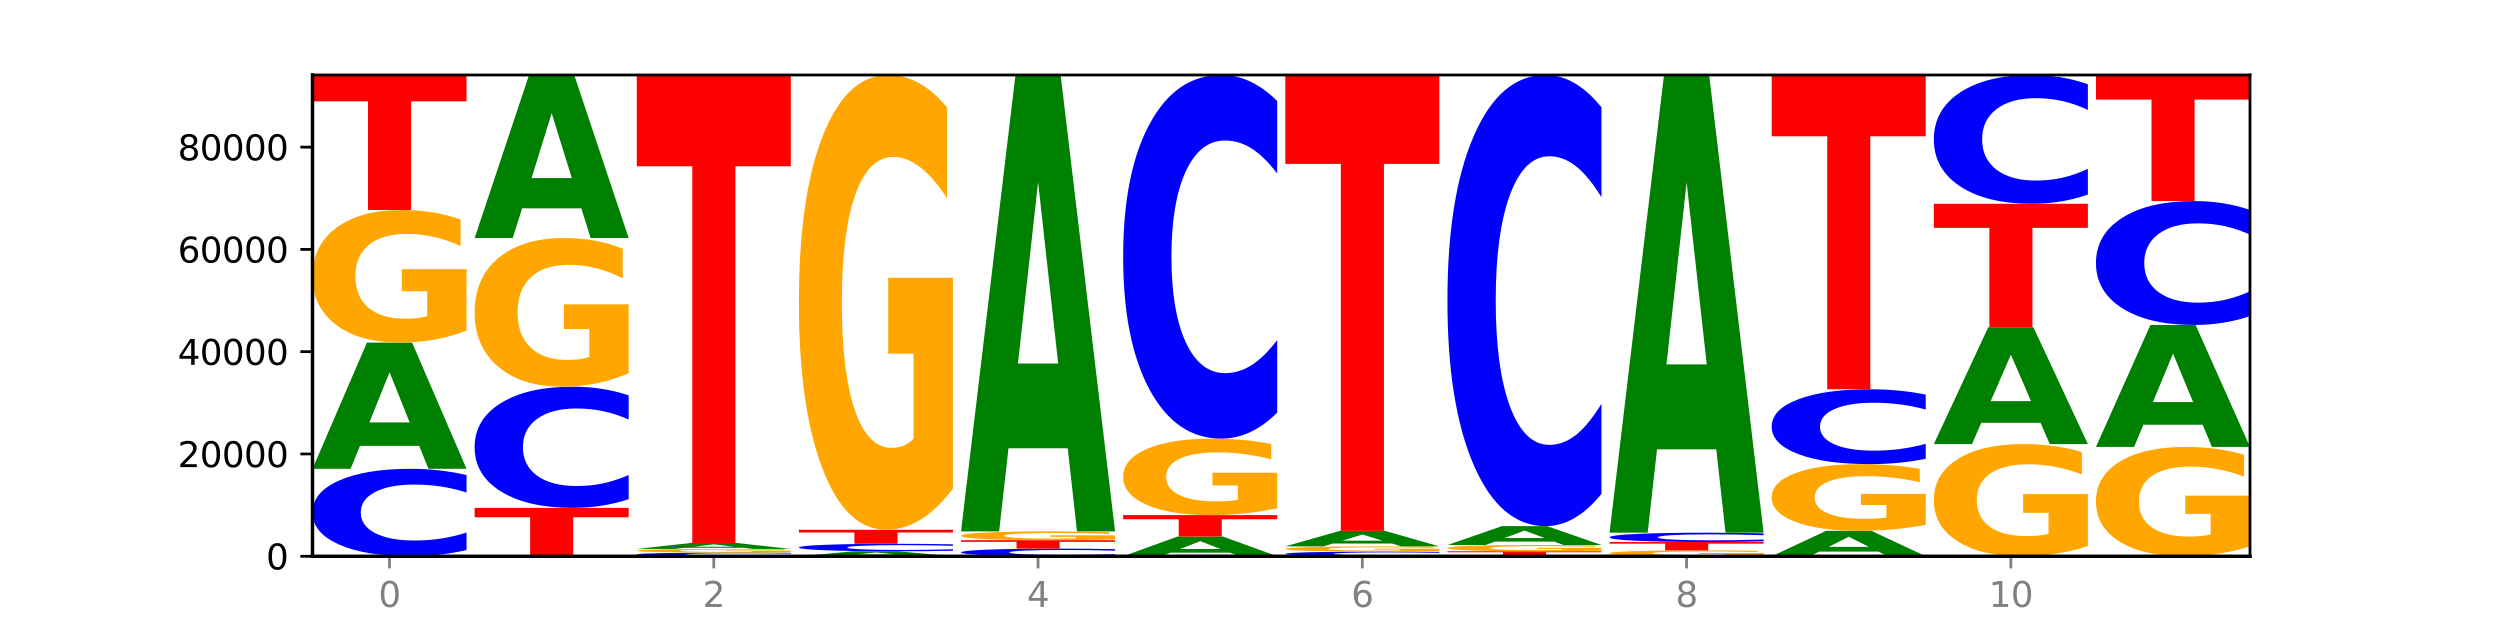 <?xml version="1.0" encoding="utf-8" standalone="no"?>
<!DOCTYPE svg PUBLIC "-//W3C//DTD SVG 1.1//EN"
  "http://www.w3.org/Graphics/SVG/1.1/DTD/svg11.dtd">
<svg xmlns:xlink="http://www.w3.org/1999/xlink" width="720pt" height="180pt" viewBox="0 0 720 180" xmlns="http://www.w3.org/2000/svg" version="1.1">
 <defs>
  <style type="text/css">*{stroke-linejoin: round; stroke-linecap: butt}</style>
 </defs>
 <g id="figure_1">
  <g id="patch_1">
   <path d="M 0 180 
L 720 180 
L 720 0 
L 0 0 
z
" style="fill: #ffffff"/>
  </g>
  <g id="axes_1">
   <g id="patch_2">
    <path d="M 90 160.2 
L 648 160.2 
L 648 21.6 
L 90 21.6 
z
" style="fill: #ffffff"/>
   </g>
   <g id="line2d_1">
    <path d="M 90 160.2 
L 648 160.2 
" clip-path="url(#pd5a56ebaee)" style="fill: none; stroke: #000000; stroke-width: 0.5; stroke-linecap: square"/>
   </g>
   <g id="patch_3">
    <path d="M 134.36 158.395 
Q 130.649 159.29 126.637 159.742 
Q 122.624 160.2 118.254 160.2 
Q 105.222 160.2 97.611 156.809 
Q 90 153.418 90 147.619 
Q 90 141.8 97.611 138.414 
Q 105.222 135.023 118.254 135.023 
Q 122.624 135.023 126.637 135.481 
Q 130.649 135.933 134.36 136.828 
L 134.36 141.846 
Q 130.616 140.661 126.983 140.109 
Q 123.351 139.558 119.339 139.558 
Q 112.141 139.558 108.017 141.706 
Q 103.904 143.849 103.904 147.619 
Q 103.904 151.374 108.017 153.522 
Q 112.141 155.665 119.339 155.665 
Q 123.351 155.665 126.983 155.114 
Q 130.616 154.557 134.36 153.371 
L 134.36 158.395 
z
" clip-path="url(#pd5a56ebaee)" style="fill: #0000ff"/>
   </g>
   <g id="patch_4">
    <path d="M 120.728 128.401 
L 103.668 128.401 
L 100.974 135.023 
L 90 135.023 
L 105.672 98.673 
L 118.687 98.673 
L 134.36 135.023 
L 123.395 135.023 
L 120.728 128.401 
z
M 106.389 121.655 
L 117.98 121.655 
L 112.194 107.196 
L 106.389 121.655 
z
" clip-path="url(#pd5a56ebaee)" style="fill: #008000"/>
   </g>
   <g id="patch_5">
    <path d="M 134.36 95.218 
Q 129.886 96.945 125.074 97.813 
Q 120.263 98.673 115.133 98.673 
Q 103.541 98.673 96.77 93.53 
Q 90 88.387 90 79.591 
Q 90 70.694 96.89 65.59 
Q 103.789 60.486 115.789 60.486 
Q 120.412 60.486 124.647 61.18 
Q 128.892 61.867 132.65 63.223 
L 132.65 70.836 
Q 128.773 69.092 124.935 68.232 
Q 121.098 67.365 117.24 67.365 
Q 110.102 67.365 106.235 70.536 
Q 102.367 73.699 102.367 79.591 
Q 102.367 85.429 106.096 88.616 
Q 109.824 91.794 116.684 91.794 
Q 118.553 91.794 120.153 91.613 
Q 121.754 91.424 123.026 91.029 
L 123.026 83.883 
L 115.719 83.883 
L 115.719 77.517 
L 134.36 77.517 
L 134.36 95.218 
z
" clip-path="url(#pd5a56ebaee)" style="fill: #ffa600"/>
   </g>
   <g id="patch_6">
    <path d="M 90 21.6 
L 134.36 21.6 
L 134.36 29.184 
L 118.401 29.184 
L 118.401 60.486 
L 105.99 60.486 
L 105.99 29.184 
L 90 29.184 
L 90 21.6 
z
" clip-path="url(#pd5a56ebaee)" style="fill: #ff0000"/>
   </g>
   <g id="patch_7">
    <path d="M 136.695 146.264 
L 181.054 146.264 
L 181.054 148.982 
L 165.095 148.982 
L 165.095 160.2 
L 152.685 160.2 
L 152.685 148.982 
L 136.695 148.982 
L 136.695 146.264 
z
" clip-path="url(#pd5a56ebaee)" style="fill: #ff0000"/>
   </g>
   <g id="patch_8">
    <path d="M 181.054 143.762 
Q 177.344 145.002 173.331 145.629 
Q 169.319 146.264 164.949 146.264 
Q 151.917 146.264 144.306 141.563 
Q 136.695 136.862 136.695 128.822 
Q 136.695 120.754 144.306 116.06 
Q 151.917 111.359 164.949 111.359 
Q 169.319 111.359 173.331 111.993 
Q 177.344 112.62 181.054 113.861 
L 181.054 120.819 
Q 177.31 119.175 173.678 118.41 
Q 170.045 117.646 166.033 117.646 
Q 158.835 117.646 154.711 120.624 
Q 150.598 123.595 150.598 128.822 
Q 150.598 134.028 154.711 137.006 
Q 158.835 139.976 166.033 139.976 
Q 170.045 139.976 173.678 139.212 
Q 177.31 138.441 181.054 136.797 
L 181.054 143.762 
z
" clip-path="url(#pd5a56ebaee)" style="fill: #0000ff"/>
   </g>
   <g id="patch_9">
    <path d="M 181.054 107.486 
Q 176.581 109.422 171.769 110.395 
Q 166.957 111.359 161.827 111.359 
Q 150.235 111.359 143.465 105.594 
Q 136.695 99.828 136.695 89.969 
Q 136.695 79.995 143.584 74.274 
Q 150.484 68.553 162.483 68.553 
Q 167.106 68.553 171.341 69.331 
Q 175.586 70.101 179.344 71.621 
L 179.344 80.154 
Q 175.467 78.2 171.63 77.236 
Q 167.792 76.264 163.935 76.264 
Q 156.797 76.264 152.929 79.818 
Q 149.062 83.364 149.062 89.969 
Q 149.062 96.512 152.79 100.085 
Q 156.518 103.648 163.378 103.648 
Q 165.247 103.648 166.848 103.445 
Q 168.448 103.233 169.721 102.79 
L 169.721 94.779 
L 162.414 94.779 
L 162.414 87.644 
L 181.054 87.644 
L 181.054 107.486 
z
" clip-path="url(#pd5a56ebaee)" style="fill: #ffa600"/>
   </g>
   <g id="patch_10">
    <path d="M 167.423 60 
L 150.363 60 
L 147.669 68.553 
L 136.695 68.553 
L 152.367 21.6 
L 165.382 21.6 
L 181.054 68.553 
L 170.089 68.553 
L 167.423 60 
z
M 153.083 51.285 
L 164.675 51.285 
L 158.888 32.609 
L 153.083 51.285 
z
" clip-path="url(#pd5a56ebaee)" style="fill: #008000"/>
   </g>
   <g id="patch_11">
    <path d="M 227.749 160.124 
Q 224.038 160.162 220.026 160.181 
Q 216.014 160.2 211.644 160.2 
Q 198.612 160.2 191 160.058 
Q 183.389 159.916 183.389 159.673 
Q 183.389 159.429 191 159.287 
Q 198.612 159.145 211.644 159.145 
Q 216.014 159.145 220.026 159.165 
Q 224.038 159.184 227.749 159.221 
L 227.749 159.431 
Q 224.005 159.382 220.372 159.358 
Q 216.74 159.335 212.728 159.335 
Q 205.53 159.335 201.406 159.425 
Q 197.293 159.515 197.293 159.673 
Q 197.293 159.83 201.406 159.92 
Q 205.53 160.01 212.728 160.01 
Q 216.74 160.01 220.372 159.987 
Q 224.005 159.964 227.749 159.914 
L 227.749 160.124 
z
" clip-path="url(#pd5a56ebaee)" style="fill: #0000ff"/>
   </g>
   <g id="patch_12">
    <path d="M 227.749 159.05 
Q 223.275 159.098 218.463 159.122 
Q 213.652 159.145 208.522 159.145 
Q 196.93 159.145 190.159 159.003 
Q 183.389 158.861 183.389 158.617 
Q 183.389 158.371 190.279 158.229 
Q 197.178 158.088 209.178 158.088 
Q 213.801 158.088 218.036 158.107 
Q 222.281 158.126 226.039 158.164 
L 226.039 158.375 
Q 222.162 158.326 218.324 158.302 
Q 214.487 158.278 210.629 158.278 
Q 203.491 158.278 199.624 158.366 
Q 195.757 158.454 195.757 158.617 
Q 195.757 158.779 199.485 158.867 
Q 203.213 158.955 210.073 158.955 
Q 211.942 158.955 213.542 158.95 
Q 215.143 158.945 216.415 158.934 
L 216.415 158.736 
L 209.108 158.736 
L 209.108 158.56 
L 227.749 158.56 
L 227.749 159.05 
z
" clip-path="url(#pd5a56ebaee)" style="fill: #ffa600"/>
   </g>
   <g id="patch_13">
    <path d="M 214.117 157.775 
L 197.057 157.775 
L 194.363 158.088 
L 183.389 158.088 
L 199.062 156.371 
L 212.077 156.371 
L 227.749 158.088 
L 216.784 158.088 
L 214.117 157.775 
z
M 199.778 157.456 
L 211.369 157.456 
L 205.583 156.773 
L 199.778 157.456 
z
" clip-path="url(#pd5a56ebaee)" style="fill: #008000"/>
   </g>
   <g id="patch_14">
    <path d="M 183.389 21.6 
L 227.749 21.6 
L 227.749 47.884 
L 211.79 47.884 
L 211.79 156.371 
L 199.379 156.371 
L 199.379 47.884 
L 183.389 47.884 
L 183.389 21.6 
z
" clip-path="url(#pd5a56ebaee)" style="fill: #ff0000"/>
   </g>
   <g id="patch_15">
    <path d="M 260.812 159.94 
L 243.752 159.94 
L 241.058 160.2 
L 230.084 160.2 
L 245.756 158.774 
L 258.771 158.774 
L 274.444 160.2 
L 263.478 160.2 
L 260.812 159.94 
z
M 246.473 159.676 
L 258.064 159.676 
L 252.277 159.109 
L 246.473 159.676 
z
" clip-path="url(#pd5a56ebaee)" style="fill: #008000"/>
   </g>
   <g id="patch_16">
    <path d="M 274.444 158.619 
Q 270.733 158.696 266.721 158.735 
Q 262.708 158.774 258.338 158.774 
Q 245.306 158.774 237.695 158.483 
Q 230.084 158.192 230.084 157.694 
Q 230.084 157.194 237.695 156.903 
Q 245.306 156.612 258.338 156.612 
Q 262.708 156.612 266.721 156.651 
Q 270.733 156.69 274.444 156.767 
L 274.444 157.198 
Q 270.699 157.096 267.067 157.049 
Q 263.435 157.002 259.422 157.002 
Q 252.224 157.002 248.1 157.186 
Q 243.987 157.37 243.987 157.694 
Q 243.987 158.016 248.1 158.201 
Q 252.224 158.385 259.422 158.385 
Q 263.435 158.385 267.067 158.337 
Q 270.699 158.29 274.444 158.188 
L 274.444 158.619 
z
" clip-path="url(#pd5a56ebaee)" style="fill: #0000ff"/>
   </g>
   <g id="patch_17">
    <path d="M 230.084 152.578 
L 274.444 152.578 
L 274.444 153.365 
L 258.484 153.365 
L 258.484 156.612 
L 246.074 156.612 
L 246.074 153.365 
L 230.084 153.365 
L 230.084 152.578 
z
" clip-path="url(#pd5a56ebaee)" style="fill: #ff0000"/>
   </g>
   <g id="patch_18">
    <path d="M 274.444 140.727 
Q 269.97 146.653 265.158 149.629 
Q 260.346 152.578 255.216 152.578 
Q 243.624 152.578 236.854 134.937 
Q 230.084 117.297 230.084 87.13 
Q 230.084 56.61 236.973 39.105 
Q 243.873 21.6 255.872 21.6 
Q 260.495 21.6 264.73 23.981 
Q 268.976 26.335 272.734 30.988 
L 272.734 57.097 
Q 268.856 51.118 265.019 48.169 
Q 261.181 45.193 257.324 45.193 
Q 250.186 45.193 246.318 56.069 
Q 242.451 66.919 242.451 87.13 
Q 242.451 107.151 246.179 118.082 
Q 249.907 128.985 256.767 128.985 
Q 258.636 128.985 260.237 128.363 
Q 261.837 127.714 263.11 126.361 
L 263.11 101.848 
L 255.803 101.848 
L 255.803 80.014 
L 274.444 80.014 
L 274.444 140.727 
z
" clip-path="url(#pd5a56ebaee)" style="fill: #ffa600"/>
   </g>
   <g id="patch_19">
    <path d="M 321.138 160.042 
Q 317.427 160.121 313.415 160.16 
Q 309.403 160.2 305.033 160.2 
Q 292.001 160.2 284.389 159.904 
Q 276.778 159.608 276.778 159.101 
Q 276.778 158.593 284.389 158.297 
Q 292.001 158.001 305.033 158.001 
Q 309.403 158.001 313.415 158.041 
Q 317.427 158.081 321.138 158.159 
L 321.138 158.597 
Q 317.394 158.493 313.762 158.445 
Q 310.129 158.397 306.117 158.397 
Q 298.919 158.397 294.795 158.585 
Q 290.682 158.772 290.682 159.101 
Q 290.682 159.429 294.795 159.617 
Q 298.919 159.804 306.117 159.804 
Q 310.129 159.804 313.762 159.756 
Q 317.394 159.707 321.138 159.604 
L 321.138 160.042 
z
" clip-path="url(#pd5a56ebaee)" style="fill: #0000ff"/>
   </g>
   <g id="patch_20">
    <path d="M 276.778 155.574 
L 321.138 155.574 
L 321.138 156.047 
L 305.179 156.047 
L 305.179 158.001 
L 292.768 158.001 
L 292.768 156.047 
L 276.778 156.047 
L 276.778 155.574 
z
" clip-path="url(#pd5a56ebaee)" style="fill: #ff0000"/>
   </g>
   <g id="patch_21">
    <path d="M 321.138 155.345 
Q 316.664 155.459 311.853 155.517 
Q 307.041 155.574 301.911 155.574 
Q 290.319 155.574 283.549 155.233 
Q 276.778 154.893 276.778 154.31 
Q 276.778 153.721 283.668 153.383 
Q 290.567 153.045 302.567 153.045 
Q 307.19 153.045 311.425 153.091 
Q 315.67 153.136 319.428 153.226 
L 319.428 153.73 
Q 315.551 153.615 311.713 153.558 
Q 307.876 153.5 304.018 153.5 
Q 296.88 153.5 293.013 153.71 
Q 289.146 153.92 289.146 154.31 
Q 289.146 154.697 292.874 154.908 
Q 296.602 155.118 303.462 155.118 
Q 305.331 155.118 306.931 155.106 
Q 308.532 155.094 309.805 155.068 
L 309.805 154.594 
L 302.497 154.594 
L 302.497 154.173 
L 321.138 154.173 
L 321.138 155.345 
z
" clip-path="url(#pd5a56ebaee)" style="fill: #ffa600"/>
   </g>
   <g id="patch_22">
    <path d="M 307.506 129.1 
L 290.446 129.1 
L 287.753 153.045 
L 276.778 153.045 
L 292.451 21.6 
L 305.466 21.6 
L 321.138 153.045 
L 310.173 153.045 
L 307.506 129.1 
z
M 293.167 104.704 
L 304.758 104.704 
L 298.972 52.419 
L 293.167 104.704 
z
" clip-path="url(#pd5a56ebaee)" style="fill: #008000"/>
   </g>
   <g id="patch_23">
    <path d="M 354.201 159.164 
L 337.141 159.164 
L 334.447 160.2 
L 323.473 160.2 
L 339.145 154.515 
L 352.16 154.515 
L 367.833 160.2 
L 356.867 160.2 
L 354.201 159.164 
z
M 339.862 158.109 
L 351.453 158.109 
L 345.666 155.848 
L 339.862 158.109 
z
" clip-path="url(#pd5a56ebaee)" style="fill: #008000"/>
   </g>
   <g id="patch_24">
    <path d="M 323.473 148.351 
L 367.833 148.351 
L 367.833 149.553 
L 351.873 149.553 
L 351.873 154.515 
L 339.463 154.515 
L 339.463 149.553 
L 323.473 149.553 
L 323.473 148.351 
z
" clip-path="url(#pd5a56ebaee)" style="fill: #ff0000"/>
   </g>
   <g id="patch_25">
    <path d="M 367.833 146.358 
Q 363.359 147.355 358.547 147.855 
Q 353.735 148.351 348.605 148.351 
Q 337.013 148.351 330.243 145.385 
Q 323.473 142.418 323.473 137.346 
Q 323.473 132.214 330.362 129.271 
Q 337.262 126.327 349.262 126.327 
Q 353.884 126.327 358.12 126.728 
Q 362.365 127.123 366.123 127.906 
L 366.123 132.296 
Q 362.245 131.291 358.408 130.795 
Q 354.57 130.294 350.713 130.294 
Q 343.575 130.294 339.708 132.123 
Q 335.84 133.948 335.84 137.346 
Q 335.84 140.712 339.568 142.55 
Q 343.297 144.384 350.156 144.384 
Q 352.025 144.384 353.626 144.279 
Q 355.227 144.17 356.499 143.943 
L 356.499 139.821 
L 349.192 139.821 
L 349.192 136.149 
L 367.833 136.149 
L 367.833 146.358 
z
" clip-path="url(#pd5a56ebaee)" style="fill: #ffa600"/>
   </g>
   <g id="patch_26">
    <path d="M 367.833 118.821 
Q 364.122 122.541 360.11 124.424 
Q 356.097 126.327 351.727 126.327 
Q 338.695 126.327 331.084 112.222 
Q 323.473 98.117 323.473 73.996 
Q 323.473 49.788 331.084 35.705 
Q 338.695 21.6 351.727 21.6 
Q 356.097 21.6 360.11 23.504 
Q 364.122 25.386 367.833 29.107 
L 367.833 49.983 
Q 364.088 45.051 360.456 42.757 
Q 356.824 40.464 352.811 40.464 
Q 345.614 40.464 341.489 49.399 
Q 337.376 58.312 337.376 73.996 
Q 337.376 89.615 341.489 98.55 
Q 345.614 107.463 352.811 107.463 
Q 356.824 107.463 360.456 105.17 
Q 364.088 102.855 367.833 97.923 
L 367.833 118.821 
z
" clip-path="url(#pd5a56ebaee)" style="fill: #0000ff"/>
   </g>
   <g id="patch_27">
    <path d="M 414.527 160.103 
Q 410.817 160.151 406.804 160.175 
Q 402.792 160.2 398.422 160.2 
Q 385.39 160.2 377.779 160.018 
Q 370.167 159.835 370.167 159.523 
Q 370.167 159.21 377.779 159.027 
Q 385.39 158.845 398.422 158.845 
Q 402.792 158.845 406.804 158.87 
Q 410.817 158.894 414.527 158.942 
L 414.527 159.212 
Q 410.783 159.148 407.151 159.119 
Q 403.518 159.089 399.506 159.089 
Q 392.308 159.089 388.184 159.205 
Q 384.071 159.32 384.071 159.523 
Q 384.071 159.725 388.184 159.841 
Q 392.308 159.956 399.506 159.956 
Q 403.518 159.956 407.151 159.926 
Q 410.783 159.896 414.527 159.832 
L 414.527 160.103 
z
" clip-path="url(#pd5a56ebaee)" style="fill: #0000ff"/>
   </g>
   <g id="patch_28">
    <path d="M 414.527 158.711 
Q 410.053 158.778 405.242 158.812 
Q 400.43 158.845 395.3 158.845 
Q 383.708 158.845 376.938 158.645 
Q 370.167 158.445 370.167 158.102 
Q 370.167 157.756 377.057 157.557 
Q 383.956 157.359 395.956 157.359 
Q 400.579 157.359 404.814 157.386 
Q 409.059 157.413 412.817 157.465 
L 412.817 157.762 
Q 408.94 157.694 405.102 157.66 
Q 401.265 157.627 397.408 157.627 
Q 390.269 157.627 386.402 157.75 
Q 382.535 157.873 382.535 158.102 
Q 382.535 158.33 386.263 158.454 
Q 389.991 158.577 396.851 158.577 
Q 398.72 158.577 400.321 158.57 
Q 401.921 158.563 403.194 158.548 
L 403.194 158.269 
L 395.887 158.269 
L 395.887 158.022 
L 414.527 158.022 
L 414.527 158.711 
z
" clip-path="url(#pd5a56ebaee)" style="fill: #ffa600"/>
   </g>
   <g id="patch_29">
    <path d="M 400.895 156.545 
L 383.835 156.545 
L 381.142 157.359 
L 370.167 157.359 
L 385.84 152.89 
L 398.855 152.89 
L 414.527 157.359 
L 403.562 157.359 
L 400.895 156.545 
z
M 386.556 155.715 
L 398.147 155.715 
L 392.361 153.938 
L 386.556 155.715 
z
" clip-path="url(#pd5a56ebaee)" style="fill: #008000"/>
   </g>
   <g id="patch_30">
    <path d="M 370.167 21.6 
L 414.527 21.6 
L 414.527 47.205 
L 398.568 47.205 
L 398.568 152.89 
L 386.158 152.89 
L 386.158 47.205 
L 370.167 47.205 
L 370.167 21.6 
z
" clip-path="url(#pd5a56ebaee)" style="fill: #ff0000"/>
   </g>
   <g id="patch_31">
    <path d="M 416.862 158.773 
L 461.222 158.773 
L 461.222 159.051 
L 445.263 159.051 
L 445.263 160.2 
L 432.852 160.2 
L 432.852 159.051 
L 416.862 159.051 
L 416.862 158.773 
z
" clip-path="url(#pd5a56ebaee)" style="fill: #ff0000"/>
   </g>
   <g id="patch_32">
    <path d="M 461.222 158.609 
Q 456.748 158.691 451.936 158.732 
Q 447.124 158.773 441.995 158.773 
Q 430.403 158.773 423.632 158.529 
Q 416.862 158.286 416.862 157.869 
Q 416.862 157.448 423.752 157.206 
Q 430.651 156.964 442.651 156.964 
Q 447.274 156.964 451.509 156.997 
Q 455.754 157.03 459.512 157.094 
L 459.512 157.454 
Q 455.635 157.372 451.797 157.331 
Q 447.96 157.29 444.102 157.29 
Q 436.964 157.29 433.097 157.44 
Q 429.229 157.59 429.229 157.869 
Q 429.229 158.146 432.958 158.296 
Q 436.686 158.447 443.545 158.447 
Q 445.414 158.447 447.015 158.438 
Q 448.616 158.429 449.888 158.411 
L 449.888 158.072 
L 442.581 158.072 
L 442.581 157.771 
L 461.222 157.771 
L 461.222 158.609 
z
" clip-path="url(#pd5a56ebaee)" style="fill: #ffa600"/>
   </g>
   <g id="patch_33">
    <path d="M 447.59 155.974 
L 430.53 155.974 
L 427.836 156.964 
L 416.862 156.964 
L 432.534 151.528 
L 445.549 151.528 
L 461.222 156.964 
L 450.257 156.964 
L 447.59 155.974 
z
M 433.251 154.965 
L 444.842 154.965 
L 439.055 152.802 
L 433.251 154.965 
z
" clip-path="url(#pd5a56ebaee)" style="fill: #008000"/>
   </g>
   <g id="patch_34">
    <path d="M 461.222 142.215 
Q 457.511 146.831 453.499 149.166 
Q 449.486 151.528 445.116 151.528 
Q 432.084 151.528 424.473 134.029 
Q 416.862 116.53 416.862 86.604 
Q 416.862 56.571 424.473 39.099 
Q 432.084 21.6 445.116 21.6 
Q 449.486 21.6 453.499 23.962 
Q 457.511 26.297 461.222 30.913 
L 461.222 56.813 
Q 457.478 50.694 453.845 47.849 
Q 450.213 45.004 446.2 45.004 
Q 439.003 45.004 434.879 56.088 
Q 430.766 67.146 430.766 86.604 
Q 430.766 105.982 434.879 117.066 
Q 439.003 128.124 446.2 128.124 
Q 450.213 128.124 453.845 125.279 
Q 457.478 122.407 461.222 116.288 
L 461.222 142.215 
z
" clip-path="url(#pd5a56ebaee)" style="fill: #0000ff"/>
   </g>
   <g id="patch_35">
    <path d="M 507.916 160.047 
Q 503.443 160.124 498.631 160.162 
Q 493.819 160.2 488.689 160.2 
Q 477.097 160.2 470.327 159.972 
Q 463.556 159.745 463.556 159.356 
Q 463.556 158.962 470.446 158.736 
Q 477.346 158.511 489.345 158.511 
Q 493.968 158.511 498.203 158.541 
Q 502.448 158.572 506.206 158.632 
L 506.206 158.968 
Q 502.329 158.891 498.492 158.853 
Q 494.654 158.815 490.797 158.815 
Q 483.659 158.815 479.791 158.955 
Q 475.924 159.095 475.924 159.356 
Q 475.924 159.614 479.652 159.755 
Q 483.38 159.896 490.24 159.896 
Q 492.109 159.896 493.71 159.888 
Q 495.31 159.879 496.583 159.862 
L 496.583 159.546 
L 489.276 159.546 
L 489.276 159.264 
L 507.916 159.264 
L 507.916 160.047 
z
" clip-path="url(#pd5a56ebaee)" style="fill: #ffa600"/>
   </g>
   <g id="patch_36">
    <path d="M 463.556 156.105 
L 507.916 156.105 
L 507.916 156.575 
L 491.957 156.575 
L 491.957 158.511 
L 479.547 158.511 
L 479.547 156.575 
L 463.556 156.575 
L 463.556 156.105 
z
" clip-path="url(#pd5a56ebaee)" style="fill: #ff0000"/>
   </g>
   <g id="patch_37">
    <path d="M 507.916 155.913 
Q 504.206 156.008 500.193 156.057 
Q 496.181 156.105 491.811 156.105 
Q 478.779 156.105 471.168 155.743 
Q 463.556 155.381 463.556 154.761 
Q 463.556 154.139 471.168 153.777 
Q 478.779 153.415 491.811 153.415 
Q 496.181 153.415 500.193 153.463 
Q 504.206 153.512 507.916 153.607 
L 507.916 154.144 
Q 504.172 154.017 500.54 153.958 
Q 496.907 153.899 492.895 153.899 
Q 485.697 153.899 481.573 154.129 
Q 477.46 154.358 477.46 154.761 
Q 477.46 155.162 481.573 155.392 
Q 485.697 155.621 492.895 155.621 
Q 496.907 155.621 500.54 155.562 
Q 504.172 155.502 507.916 155.376 
L 507.916 155.913 
z
" clip-path="url(#pd5a56ebaee)" style="fill: #0000ff"/>
   </g>
   <g id="patch_38">
    <path d="M 494.285 129.402 
L 477.225 129.402 
L 474.531 153.415 
L 463.556 153.415 
L 479.229 21.6 
L 492.244 21.6 
L 507.916 153.415 
L 496.951 153.415 
L 494.285 129.402 
z
M 479.945 104.938 
L 491.536 104.938 
L 485.75 52.506 
L 479.945 104.938 
z
" clip-path="url(#pd5a56ebaee)" style="fill: #008000"/>
   </g>
   <g id="patch_39">
    <path d="M 540.979 158.865 
L 523.919 158.865 
L 521.225 160.2 
L 510.251 160.2 
L 525.923 152.873 
L 538.938 152.873 
L 554.611 160.2 
L 543.646 160.2 
L 540.979 158.865 
z
M 526.64 157.505 
L 538.231 157.505 
L 532.445 154.591 
L 526.64 157.505 
z
" clip-path="url(#pd5a56ebaee)" style="fill: #008000"/>
   </g>
   <g id="patch_40">
    <path d="M 554.611 151.135 
Q 550.137 152.004 545.325 152.44 
Q 540.514 152.873 535.384 152.873 
Q 523.792 152.873 517.021 150.286 
Q 510.251 147.699 510.251 143.275 
Q 510.251 138.8 517.141 136.233 
Q 524.04 133.667 536.04 133.667 
Q 540.663 133.667 544.898 134.016 
Q 549.143 134.361 552.901 135.043 
L 552.901 138.872 
Q 549.024 137.995 545.186 137.562 
Q 541.349 137.126 537.491 137.126 
Q 530.353 137.126 526.486 138.721 
Q 522.619 140.312 522.619 143.275 
Q 522.619 146.211 526.347 147.814 
Q 530.075 149.413 536.935 149.413 
Q 538.804 149.413 540.404 149.322 
Q 542.005 149.227 543.277 149.028 
L 543.277 145.434 
L 535.97 145.434 
L 535.97 142.232 
L 554.611 142.232 
L 554.611 151.135 
z
" clip-path="url(#pd5a56ebaee)" style="fill: #ffa600"/>
   </g>
   <g id="patch_41">
    <path d="M 554.611 132.121 
Q 550.9 132.887 546.888 133.275 
Q 542.875 133.667 538.505 133.667 
Q 525.474 133.667 517.862 130.763 
Q 510.251 127.859 510.251 122.894 
Q 510.251 117.911 517.862 115.012 
Q 525.474 112.108 538.505 112.108 
Q 542.875 112.108 546.888 112.5 
Q 550.9 112.888 554.611 113.654 
L 554.611 117.951 
Q 550.867 116.936 547.234 116.464 
Q 543.602 115.992 539.59 115.992 
Q 532.392 115.992 528.268 117.831 
Q 524.155 119.666 524.155 122.894 
Q 524.155 126.109 528.268 127.949 
Q 532.392 129.783 539.59 129.783 
Q 543.602 129.783 547.234 129.311 
Q 550.867 128.835 554.611 127.819 
L 554.611 132.121 
z
" clip-path="url(#pd5a56ebaee)" style="fill: #0000ff"/>
   </g>
   <g id="patch_42">
    <path d="M 510.251 21.6 
L 554.611 21.6 
L 554.611 39.252 
L 538.652 39.252 
L 538.652 112.108 
L 526.241 112.108 
L 526.241 39.252 
L 510.251 39.252 
L 510.251 21.6 
z
" clip-path="url(#pd5a56ebaee)" style="fill: #ff0000"/>
   </g>
   <g id="patch_43">
    <path d="M 601.305 157.277 
Q 596.832 158.738 592.02 159.473 
Q 587.208 160.2 582.078 160.2 
Q 570.486 160.2 563.716 155.849 
Q 556.946 151.497 556.946 144.056 
Q 556.946 136.528 563.835 132.21 
Q 570.735 127.891 582.734 127.891 
Q 587.357 127.891 591.592 128.479 
Q 595.838 129.059 599.595 130.207 
L 599.595 136.648 
Q 595.718 135.173 591.881 134.445 
Q 588.043 133.711 584.186 133.711 
Q 577.048 133.711 573.18 136.394 
Q 569.313 139.07 569.313 144.056 
Q 569.313 148.994 573.041 151.691 
Q 576.769 154.38 583.629 154.38 
Q 585.498 154.38 587.099 154.227 
Q 588.699 154.067 589.972 153.733 
L 589.972 147.686 
L 582.665 147.686 
L 582.665 142.3 
L 601.305 142.3 
L 601.305 157.277 
z
" clip-path="url(#pd5a56ebaee)" style="fill: #ffa600"/>
   </g>
   <g id="patch_44">
    <path d="M 587.674 121.764 
L 570.614 121.764 
L 567.92 127.891 
L 556.946 127.891 
L 572.618 94.257 
L 585.633 94.257 
L 601.305 127.891 
L 590.34 127.891 
L 587.674 121.764 
z
M 573.335 115.522 
L 584.926 115.522 
L 579.139 102.143 
L 573.335 115.522 
z
" clip-path="url(#pd5a56ebaee)" style="fill: #008000"/>
   </g>
   <g id="patch_45">
    <path d="M 556.946 58.684 
L 601.305 58.684 
L 601.305 65.621 
L 585.346 65.621 
L 585.346 94.257 
L 572.936 94.257 
L 572.936 65.621 
L 556.946 65.621 
L 556.946 58.684 
z
" clip-path="url(#pd5a56ebaee)" style="fill: #ff0000"/>
   </g>
   <g id="patch_46">
    <path d="M 601.305 56.025 
Q 597.595 57.343 593.582 58.009 
Q 589.57 58.684 585.2 58.684 
Q 572.168 58.684 564.557 53.689 
Q 556.946 48.694 556.946 40.153 
Q 556.946 31.581 564.557 26.595 
Q 572.168 21.6 585.2 21.6 
Q 589.57 21.6 593.582 22.274 
Q 597.595 22.941 601.305 24.258 
L 601.305 31.65 
Q 597.561 29.904 593.929 29.092 
Q 590.297 28.28 586.284 28.28 
Q 579.086 28.28 574.962 31.443 
Q 570.849 34.6 570.849 40.153 
Q 570.849 45.684 574.962 48.848 
Q 579.086 52.004 586.284 52.004 
Q 590.297 52.004 593.929 51.192 
Q 597.561 50.372 601.305 48.626 
L 601.305 56.025 
z
" clip-path="url(#pd5a56ebaee)" style="fill: #0000ff"/>
   </g>
   <g id="patch_47">
    <path d="M 648 157.352 
Q 643.526 158.776 638.714 159.491 
Q 633.903 160.2 628.773 160.2 
Q 617.181 160.2 610.41 155.96 
Q 603.64 151.72 603.64 144.469 
Q 603.64 137.133 610.53 132.925 
Q 617.429 128.718 629.429 128.718 
Q 634.052 128.718 638.287 129.29 
Q 642.532 129.856 646.29 130.974 
L 646.29 137.25 
Q 642.413 135.813 638.575 135.104 
Q 634.738 134.389 630.88 134.389 
Q 623.742 134.389 619.875 137.003 
Q 616.008 139.611 616.008 144.469 
Q 616.008 149.281 619.736 151.908 
Q 623.464 154.529 630.324 154.529 
Q 632.193 154.529 633.793 154.38 
Q 635.394 154.224 636.666 153.898 
L 636.666 148.006 
L 629.359 148.006 
L 629.359 142.758 
L 648 142.758 
L 648 157.352 
z
" clip-path="url(#pd5a56ebaee)" style="fill: #ffa600"/>
   </g>
   <g id="patch_48">
    <path d="M 634.368 122.319 
L 617.308 122.319 
L 614.614 128.718 
L 603.64 128.718 
L 619.313 93.592 
L 632.328 93.592 
L 648 128.718 
L 637.035 128.718 
L 634.368 122.319 
z
M 620.029 115.8 
L 631.62 115.8 
L 625.834 101.827 
L 620.029 115.8 
z
" clip-path="url(#pd5a56ebaee)" style="fill: #008000"/>
   </g>
   <g id="patch_49">
    <path d="M 648 91.033 
Q 644.289 92.301 640.277 92.943 
Q 636.265 93.592 631.895 93.592 
Q 618.863 93.592 611.251 88.785 
Q 603.64 83.978 603.64 75.758 
Q 603.64 67.508 611.251 62.708 
Q 618.863 57.901 631.895 57.901 
Q 636.265 57.901 640.277 58.55 
Q 644.289 59.192 648 60.46 
L 648 67.574 
Q 644.256 65.893 640.623 65.112 
Q 636.991 64.33 632.979 64.33 
Q 625.781 64.33 621.657 67.375 
Q 617.544 70.413 617.544 75.758 
Q 617.544 81.081 621.657 84.125 
Q 625.781 87.163 632.979 87.163 
Q 636.991 87.163 640.623 86.381 
Q 644.256 85.592 648 83.912 
L 648 91.033 
z
" clip-path="url(#pd5a56ebaee)" style="fill: #0000ff"/>
   </g>
   <g id="patch_50">
    <path d="M 603.64 21.6 
L 648 21.6 
L 648 28.68 
L 632.041 28.68 
L 632.041 57.901 
L 619.63 57.901 
L 619.63 28.68 
L 603.64 28.68 
L 603.64 21.6 
z
" clip-path="url(#pd5a56ebaee)" style="fill: #ff0000"/>
   </g>
   <g id="matplotlib.axis_1">
    <g id="xtick_1">
     <g id="line2d_2">
      <defs>
       <path id="mcd92aa5717" d="M 0 0 
L 0 3.5 
" style="stroke: #808080; stroke-width: 0.8"/>
      </defs>
      <g>
       <use xlink:href="#mcd92aa5717" x="112.18" y="160.2" style="fill: #808080; stroke: #808080; stroke-width: 0.8"/>
      </g>
     </g>
     <g id="text_1">
      <!-- 0 -->
      <g style="fill: #808080" transform="translate(108.999 174.798) scale(0.1 -0.1)">
       <defs>
        <path id="DejaVuSans-30" d="M 2034 4250 
Q 1547 4250 1301 3770 
Q 1056 3291 1056 2328 
Q 1056 1369 1301 889 
Q 1547 409 2034 409 
Q 2525 409 2770 889 
Q 3016 1369 3016 2328 
Q 3016 3291 2770 3770 
Q 2525 4250 2034 4250 
z
M 2034 4750 
Q 2819 4750 3233 4129 
Q 3647 3509 3647 2328 
Q 3647 1150 3233 529 
Q 2819 -91 2034 -91 
Q 1250 -91 836 529 
Q 422 1150 422 2328 
Q 422 3509 836 4129 
Q 1250 4750 2034 4750 
z
" transform="scale(0.016)"/>
       </defs>
       <use xlink:href="#DejaVuSans-30"/>
      </g>
     </g>
    </g>
    <g id="xtick_2">
     <g id="line2d_3">
      <g>
       <use xlink:href="#mcd92aa5717" x="205.569" y="160.2" style="fill: #808080; stroke: #808080; stroke-width: 0.8"/>
      </g>
     </g>
     <g id="text_2">
      <!-- 2 -->
      <g style="fill: #808080" transform="translate(202.388 174.798) scale(0.1 -0.1)">
       <defs>
        <path id="DejaVuSans-32" d="M 1228 531 
L 3431 531 
L 3431 0 
L 469 0 
L 469 531 
Q 828 903 1448 1529 
Q 2069 2156 2228 2338 
Q 2531 2678 2651 2914 
Q 2772 3150 2772 3378 
Q 2772 3750 2511 3984 
Q 2250 4219 1831 4219 
Q 1534 4219 1204 4116 
Q 875 4013 500 3803 
L 500 4441 
Q 881 4594 1212 4672 
Q 1544 4750 1819 4750 
Q 2544 4750 2975 4387 
Q 3406 4025 3406 3419 
Q 3406 3131 3298 2873 
Q 3191 2616 2906 2266 
Q 2828 2175 2409 1742 
Q 1991 1309 1228 531 
z
" transform="scale(0.016)"/>
       </defs>
       <use xlink:href="#DejaVuSans-32"/>
      </g>
     </g>
    </g>
    <g id="xtick_3">
     <g id="line2d_4">
      <g>
       <use xlink:href="#mcd92aa5717" x="298.958" y="160.2" style="fill: #808080; stroke: #808080; stroke-width: 0.8"/>
      </g>
     </g>
     <g id="text_3">
      <!-- 4 -->
      <g style="fill: #808080" transform="translate(295.777 174.798) scale(0.1 -0.1)">
       <defs>
        <path id="DejaVuSans-34" d="M 2419 4116 
L 825 1625 
L 2419 1625 
L 2419 4116 
z
M 2253 4666 
L 3047 4666 
L 3047 1625 
L 3713 1625 
L 3713 1100 
L 3047 1100 
L 3047 0 
L 2419 0 
L 2419 1100 
L 313 1100 
L 313 1709 
L 2253 4666 
z
" transform="scale(0.016)"/>
       </defs>
       <use xlink:href="#DejaVuSans-34"/>
      </g>
     </g>
    </g>
    <g id="xtick_4">
     <g id="line2d_5">
      <g>
       <use xlink:href="#mcd92aa5717" x="392.347" y="160.2" style="fill: #808080; stroke: #808080; stroke-width: 0.8"/>
      </g>
     </g>
     <g id="text_4">
      <!-- 6 -->
      <g style="fill: #808080" transform="translate(389.166 174.798) scale(0.1 -0.1)">
       <defs>
        <path id="DejaVuSans-36" d="M 2113 2584 
Q 1688 2584 1439 2293 
Q 1191 2003 1191 1497 
Q 1191 994 1439 701 
Q 1688 409 2113 409 
Q 2538 409 2786 701 
Q 3034 994 3034 1497 
Q 3034 2003 2786 2293 
Q 2538 2584 2113 2584 
z
M 3366 4563 
L 3366 3988 
Q 3128 4100 2886 4159 
Q 2644 4219 2406 4219 
Q 1781 4219 1451 3797 
Q 1122 3375 1075 2522 
Q 1259 2794 1537 2939 
Q 1816 3084 2150 3084 
Q 2853 3084 3261 2657 
Q 3669 2231 3669 1497 
Q 3669 778 3244 343 
Q 2819 -91 2113 -91 
Q 1303 -91 875 529 
Q 447 1150 447 2328 
Q 447 3434 972 4092 
Q 1497 4750 2381 4750 
Q 2619 4750 2861 4703 
Q 3103 4656 3366 4563 
z
" transform="scale(0.016)"/>
       </defs>
       <use xlink:href="#DejaVuSans-36"/>
      </g>
     </g>
    </g>
    <g id="xtick_5">
     <g id="line2d_6">
      <g>
       <use xlink:href="#mcd92aa5717" x="485.736" y="160.2" style="fill: #808080; stroke: #808080; stroke-width: 0.8"/>
      </g>
     </g>
     <g id="text_5">
      <!-- 8 -->
      <g style="fill: #808080" transform="translate(482.555 174.798) scale(0.1 -0.1)">
       <defs>
        <path id="DejaVuSans-38" d="M 2034 2216 
Q 1584 2216 1326 1975 
Q 1069 1734 1069 1313 
Q 1069 891 1326 650 
Q 1584 409 2034 409 
Q 2484 409 2743 651 
Q 3003 894 3003 1313 
Q 3003 1734 2745 1975 
Q 2488 2216 2034 2216 
z
M 1403 2484 
Q 997 2584 770 2862 
Q 544 3141 544 3541 
Q 544 4100 942 4425 
Q 1341 4750 2034 4750 
Q 2731 4750 3128 4425 
Q 3525 4100 3525 3541 
Q 3525 3141 3298 2862 
Q 3072 2584 2669 2484 
Q 3125 2378 3379 2068 
Q 3634 1759 3634 1313 
Q 3634 634 3220 271 
Q 2806 -91 2034 -91 
Q 1263 -91 848 271 
Q 434 634 434 1313 
Q 434 1759 690 2068 
Q 947 2378 1403 2484 
z
M 1172 3481 
Q 1172 3119 1398 2916 
Q 1625 2713 2034 2713 
Q 2441 2713 2670 2916 
Q 2900 3119 2900 3481 
Q 2900 3844 2670 4047 
Q 2441 4250 2034 4250 
Q 1625 4250 1398 4047 
Q 1172 3844 1172 3481 
z
" transform="scale(0.016)"/>
       </defs>
       <use xlink:href="#DejaVuSans-38"/>
      </g>
     </g>
    </g>
    <g id="xtick_6">
     <g id="line2d_7">
      <g>
       <use xlink:href="#mcd92aa5717" x="579.126" y="160.2" style="fill: #808080; stroke: #808080; stroke-width: 0.8"/>
      </g>
     </g>
     <g id="text_6">
      <!-- 10 -->
      <g style="fill: #808080" transform="translate(572.763 174.798) scale(0.1 -0.1)">
       <defs>
        <path id="DejaVuSans-31" d="M 794 531 
L 1825 531 
L 1825 4091 
L 703 3866 
L 703 4441 
L 1819 4666 
L 2450 4666 
L 2450 531 
L 3481 531 
L 3481 0 
L 794 0 
L 794 531 
z
" transform="scale(0.016)"/>
       </defs>
       <use xlink:href="#DejaVuSans-31"/>
       <use xlink:href="#DejaVuSans-30" x="63.623"/>
      </g>
     </g>
    </g>
   </g>
   <g id="matplotlib.axis_2">
    <g id="ytick_1">
     <g id="line2d_8">
      <defs>
       <path id="m0262d08a6a" d="M 0 0 
L -3.5 0 
" style="stroke: #000000; stroke-width: 0.8"/>
      </defs>
      <g>
       <use xlink:href="#m0262d08a6a" x="90" y="160.2" style="stroke: #000000; stroke-width: 0.8"/>
      </g>
     </g>
     <g id="text_7">
      <!-- 0 -->
      <g transform="translate(76.638 163.999) scale(0.1 -0.1)">
       <use xlink:href="#DejaVuSans-30"/>
      </g>
     </g>
    </g>
    <g id="ytick_2">
     <g id="line2d_9">
      <g>
       <use xlink:href="#m0262d08a6a" x="90" y="130.743" style="stroke: #000000; stroke-width: 0.8"/>
      </g>
     </g>
     <g id="text_8">
      <!-- 20000 -->
      <g transform="translate(51.188 134.542) scale(0.1 -0.1)">
       <use xlink:href="#DejaVuSans-32"/>
       <use xlink:href="#DejaVuSans-30" x="63.623"/>
       <use xlink:href="#DejaVuSans-30" x="127.246"/>
       <use xlink:href="#DejaVuSans-30" x="190.869"/>
       <use xlink:href="#DejaVuSans-30" x="254.492"/>
      </g>
     </g>
    </g>
    <g id="ytick_3">
     <g id="line2d_10">
      <g>
       <use xlink:href="#m0262d08a6a" x="90" y="101.286" style="stroke: #000000; stroke-width: 0.8"/>
      </g>
     </g>
     <g id="text_9">
      <!-- 40000 -->
      <g transform="translate(51.188 105.085) scale(0.1 -0.1)">
       <use xlink:href="#DejaVuSans-34"/>
       <use xlink:href="#DejaVuSans-30" x="63.623"/>
       <use xlink:href="#DejaVuSans-30" x="127.246"/>
       <use xlink:href="#DejaVuSans-30" x="190.869"/>
       <use xlink:href="#DejaVuSans-30" x="254.492"/>
      </g>
     </g>
    </g>
    <g id="ytick_4">
     <g id="line2d_11">
      <g>
       <use xlink:href="#m0262d08a6a" x="90" y="71.829" style="stroke: #000000; stroke-width: 0.8"/>
      </g>
     </g>
     <g id="text_10">
      <!-- 60000 -->
      <g transform="translate(51.188 75.628) scale(0.1 -0.1)">
       <use xlink:href="#DejaVuSans-36"/>
       <use xlink:href="#DejaVuSans-30" x="63.623"/>
       <use xlink:href="#DejaVuSans-30" x="127.246"/>
       <use xlink:href="#DejaVuSans-30" x="190.869"/>
       <use xlink:href="#DejaVuSans-30" x="254.492"/>
      </g>
     </g>
    </g>
    <g id="ytick_5">
     <g id="line2d_12">
      <g>
       <use xlink:href="#m0262d08a6a" x="90" y="42.372" style="stroke: #000000; stroke-width: 0.8"/>
      </g>
     </g>
     <g id="text_11">
      <!-- 80000 -->
      <g transform="translate(51.188 46.171) scale(0.1 -0.1)">
       <use xlink:href="#DejaVuSans-38"/>
       <use xlink:href="#DejaVuSans-30" x="63.623"/>
       <use xlink:href="#DejaVuSans-30" x="127.246"/>
       <use xlink:href="#DejaVuSans-30" x="190.869"/>
       <use xlink:href="#DejaVuSans-30" x="254.492"/>
      </g>
     </g>
    </g>
   </g>
   <g id="patch_51">
    <path d="M 90 160.2 
L 90 21.6 
" style="fill: none; stroke: #000000; stroke-linejoin: miter; stroke-linecap: square"/>
   </g>
   <g id="patch_52">
    <path d="M 648 160.2 
L 648 21.6 
" style="fill: none; stroke: #000000; stroke-width: 0.8; stroke-linejoin: miter; stroke-linecap: square"/>
   </g>
   <g id="patch_53">
    <path d="M 90 160.2 
L 648 160.2 
" style="fill: none; stroke: #000000; stroke-linejoin: miter; stroke-linecap: square"/>
   </g>
   <g id="patch_54">
    <path d="M 90 21.6 
L 648 21.6 
" style="fill: none; stroke: #000000; stroke-width: 0.8; stroke-linejoin: miter; stroke-linecap: square"/>
   </g>
  </g>
 </g>
 <defs>
  <clipPath id="pd5a56ebaee">
   <rect x="90" y="21.6" width="558" height="138.6"/>
  </clipPath>
 </defs>
</svg>
